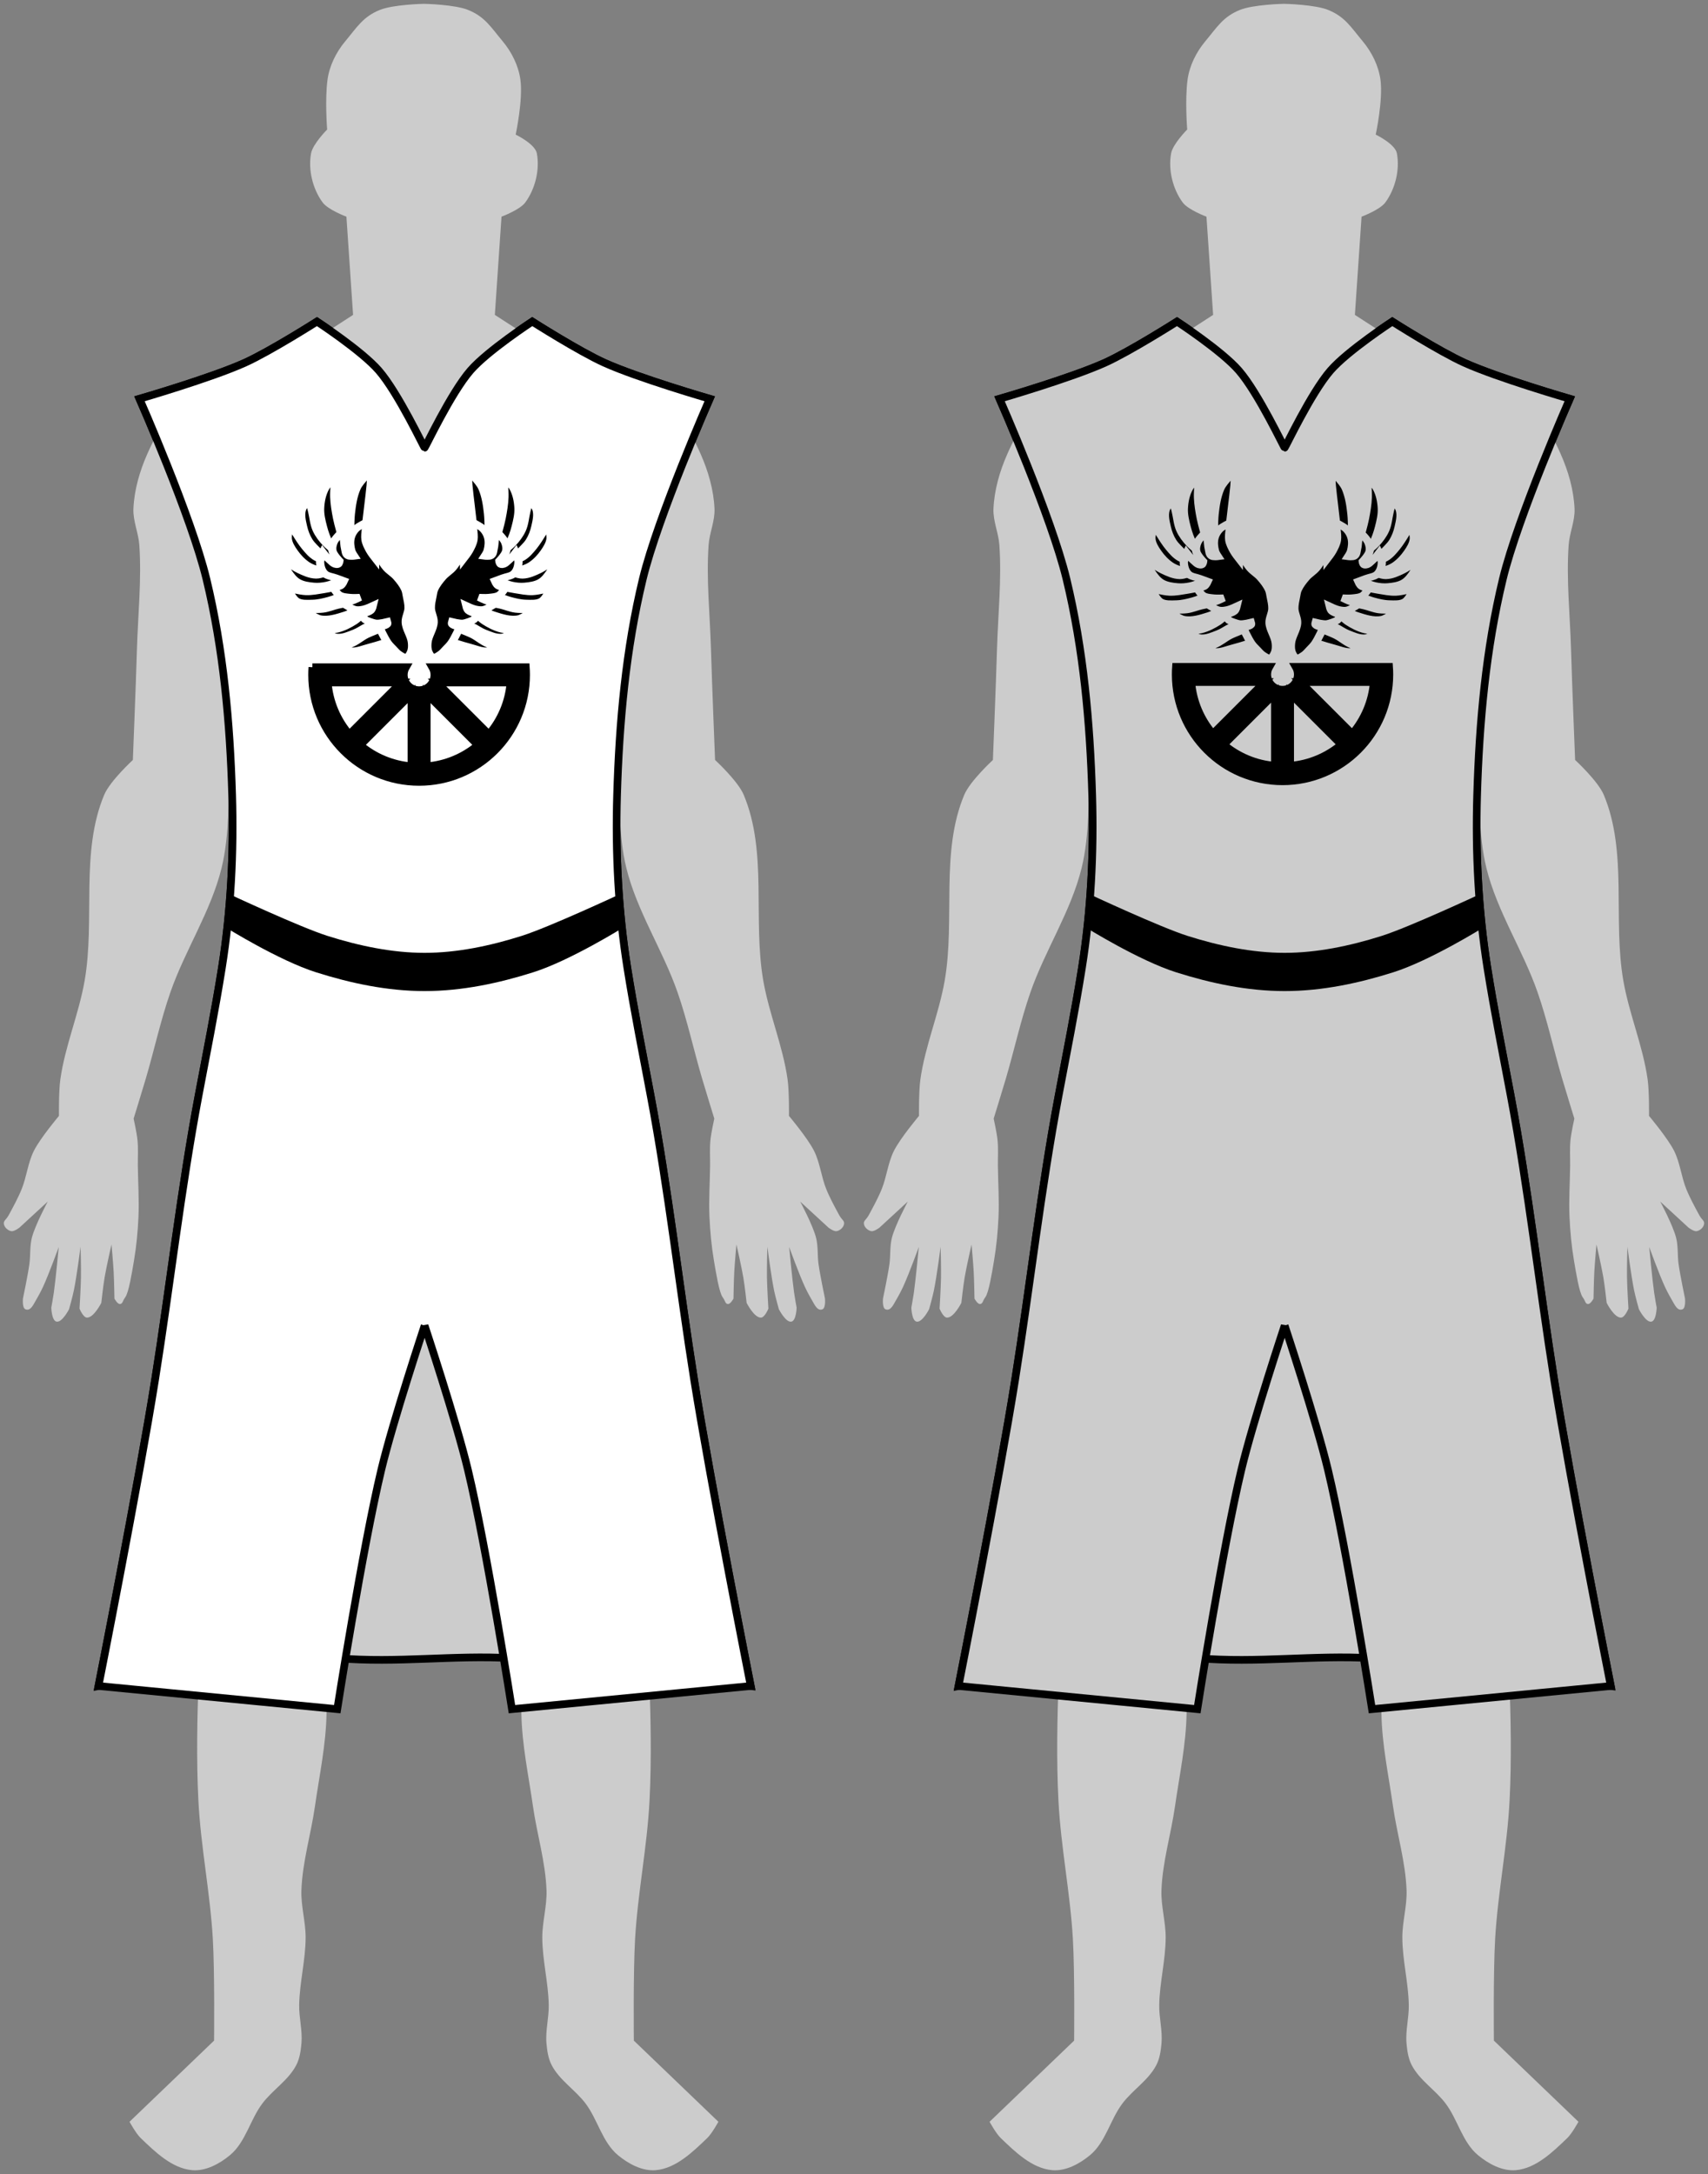 <?xml version="1.0" encoding="UTF-8" standalone="no"?>
<!-- Created with Inkscape (http://www.inkscape.org/) -->

<svg
   xmlns:dc="http://purl.org/dc/elements/1.1/"
   xmlns:cc="http://creativecommons.org/ns#"
   xmlns:rdf="http://www.w3.org/1999/02/22-rdf-syntax-ns#"
   xmlns:svg="http://www.w3.org/2000/svg"
   xmlns="http://www.w3.org/2000/svg"
   xmlns:sodipodi="http://sodipodi.sourceforge.net/DTD/sodipodi-0.dtd"
   xmlns:inkscape="http://www.inkscape.org/namespaces/inkscape"
   width="670.417"
   height="853.08"
   id="svg2"
   version="1.1"
   inkscape:version="0.47 r22583"
   sodipodi:docname="sil.svg">
  <rect width="100%" height="100%" fill="#808080" stroke="none"/>
  <defs
     id="defs4">
    <inkscape:perspective
       sodipodi:type="inkscape:persp3d"
       inkscape:vp_x="0 : 526.18109 : 1"
       inkscape:vp_y="0 : 1000 : 0"
       inkscape:vp_z="744.09448 : 526.18109 : 1"
       inkscape:persp3d-origin="372.04724 : 350.78739 : 1"
       id="perspective10" />
    <inkscape:perspective
       id="perspective2824"
       inkscape:persp3d-origin="0.5 : 0.33333333 : 1"
       inkscape:vp_z="1 : 0.5 : 1"
       inkscape:vp_y="0 : 1000 : 0"
       inkscape:vp_x="0 : 0.5 : 1"
       sodipodi:type="inkscape:persp3d" />
    <inkscape:perspective
       id="perspective3615"
       inkscape:persp3d-origin="0.5 : 0.33333333 : 1"
       inkscape:vp_z="1 : 0.5 : 1"
       inkscape:vp_y="0 : 1000 : 0"
       inkscape:vp_x="0 : 0.5 : 1"
       sodipodi:type="inkscape:persp3d" />
    <inkscape:perspective
       id="perspective3640"
       inkscape:persp3d-origin="0.5 : 0.33333333 : 1"
       inkscape:vp_z="1 : 0.5 : 1"
       inkscape:vp_y="0 : 1000 : 0"
       inkscape:vp_x="0 : 0.5 : 1"
       sodipodi:type="inkscape:persp3d" />
    <inkscape:perspective
       id="perspective3665"
       inkscape:persp3d-origin="0.5 : 0.33333333 : 1"
       inkscape:vp_z="1 : 0.5 : 1"
       inkscape:vp_y="0 : 1000 : 0"
       inkscape:vp_x="0 : 0.5 : 1"
       sodipodi:type="inkscape:persp3d" />
    <inkscape:perspective
       id="perspective3689"
       inkscape:persp3d-origin="0.5 : 0.33333333 : 1"
       inkscape:vp_z="1 : 0.5 : 1"
       inkscape:vp_y="0 : 1000 : 0"
       inkscape:vp_x="0 : 0.5 : 1"
       sodipodi:type="inkscape:persp3d" />
    <inkscape:perspective
       id="perspective3722"
       inkscape:persp3d-origin="0.5 : 0.33333333 : 1"
       inkscape:vp_z="1 : 0.5 : 1"
       inkscape:vp_y="0 : 1000 : 0"
       inkscape:vp_x="0 : 0.5 : 1"
       sodipodi:type="inkscape:persp3d" />
    <inkscape:perspective
       id="perspective2916"
       inkscape:persp3d-origin="0.5 : 0.33333333 : 1"
       inkscape:vp_z="1 : 0.5 : 1"
       inkscape:vp_y="0 : 1000 : 0"
       inkscape:vp_x="0 : 0.5 : 1"
       sodipodi:type="inkscape:persp3d" />
    <inkscape:perspective
       id="perspective3661"
       inkscape:persp3d-origin="0.5 : 0.33333333 : 1"
       inkscape:vp_z="1 : 0.5 : 1"
       inkscape:vp_y="0 : 1000 : 0"
       inkscape:vp_x="0 : 0.5 : 1"
       sodipodi:type="inkscape:persp3d" />
  </defs>
  <sodipodi:namedview
     id="base"
     pagecolor="#ffffff"
     bordercolor="#666666"
     borderopacity="1.0"
     inkscape:pageopacity="0.0"
     inkscape:pageshadow="2"
     inkscape:zoom="1"
     inkscape:cx="425.13077"
     inkscape:cy="490.59202"
     inkscape:document-units="px"
     inkscape:current-layer="layer1"
     showgrid="false"
     inkscape:window-width="1186"
     inkscape:window-height="998"
     inkscape:window-x="-4"
     inkscape:window-y="-4"
     inkscape:window-maximized="1" />
  <g
     inkscape:label="Ebene 1"
     inkscape:groupmode="layer"
     id="layer1"
     transform="translate(-183.718,-110.995)">
    <path
       id="path3630-7-4"
       style="fill:#cccccc;fill-opacity:1;stroke:#000000;stroke-width:3;stroke-linecap:butt;stroke-linejoin:miter;stroke-opacity:1;stroke-miterlimit:4;stroke-dasharray:none"
       d="m 384.674,761.641 c -22.821,-1.324 -44.85,1.997 -68.577,1.2e-4 -31.34,-2.637 -93.721,10.909 -93.721,10.909 0,0 15.804,-79.841 22.223,-120.208 5.865,-36.883 10.108,-74.58 17.03,-111.279 3.215,-17.048 6.467,-33.212 9.193,-50.345 3.552,-22.319 4.689,-45.09 4.02,-67.68 -0.842,-28.472 -3.412,-57.165 -10.102,-84.853 -5.905,-24.44 -26.264,-70.711 -26.264,-70.711 0,0 28.093,-8.142 41.376,-14.142 9.896,-4.47 28.284,-16.162 28.284,-16.162 0,0 17.482,11.414 24.244,19.193 7.681,8.836 17.754,30.305 18.004,30.305 0.25,-6e-5 10.324,-21.469 18.004,-30.305 6.762,-7.779 24.244,-19.193 24.244,-19.193 0,0 18.388,11.693 28.284,16.162 13.283,6 41.376,14.142 41.376,14.142 0,0 -20.359,46.27 -26.264,70.711 -6.689,27.687 -9.259,56.381 -10.102,84.853 -0.668,22.59 0.469,45.361 4.02,67.68 2.726,17.133 5.977,33.297 9.193,50.345 6.922,36.699 11.165,74.396 17.03,111.279 6.42,40.368 22.223,120.208 22.223,120.208 0,0 -62.322,-9.088 -93.721,-10.909 z"
       sodipodi:nodetypes="cacssssscscscscscsssssca" />
    <path
       id="path3604-1"
       style="fill:#cccccc;fill-opacity:1;stroke:none;stroke-width:3;stroke-linecap:butt;stroke-linejoin:miter;stroke-miterlimit:4;stroke-opacity:1;stroke-dasharray:none"
       d="m 350.135,578.53 c 0,0 -7.068,23.905 -10.312,35.834 -2.017,7.416 -5.022,14.619 -6.157,22.22 -0.915,6.127 0.673,12.493 -0.487,18.579 -1.382,7.254 -5.72,13.668 -7.603,20.809 -2.405,9.122 -2.359,18.767 -4.658,27.916 -2.092,8.326 -6.39,16.013 -8.273,24.389 -2.054,9.134 -3.117,18.538 -3.23,27.899 -0.11,9.075 2.625,18.04 2.475,27.115 -0.203,12.255 -2.818,24.354 -4.553,36.487 -1.574,11.005 -4.917,21.815 -5.311,32.925 -0.22,6.205 1.676,12.344 1.656,18.553 -0.028,8.861 -2.375,17.602 -2.533,26.462 -0.089,5.005 1.33,10.003 0.898,14.99 -0.254,2.934 -0.683,5.982 -2.038,8.597 -3.101,5.987 -9.354,9.761 -13.387,15.165 -4.74,6.352 -6.519,15.087 -12.611,20.156 -4.113,3.422 -9.601,6.386 -14.929,5.898 -7.892,-0.724 -14.438,-7.124 -20.156,-12.611 -1.858,-1.783 -4.364,-6.376 -4.364,-6.376 l 33.184,-31.837 c 0,0 0.285,-26.686 -0.49,-39.997 -1.057,-18.141 -4.742,-36.072 -5.665,-54.22 -0.823,-16.171 -0.474,-32.395 0.119,-48.577 0.21,-5.73 0.351,-11.491 1.218,-17.159 1.485,-9.704 5.925,-18.878 6.792,-28.657 0.969,-10.92 -1.1,-21.899 -1.831,-32.837 -0.97,-14.523 -2.736,-28.993 -3.391,-43.533 -0.428,-9.514 3.568,-19.046 3.65,-28.569 0.147,-17.157 3.121,-34.265 3.513,-51.451 0.263,-11.545 -1.388,-23.104 -0.781,-34.636 0.816,-15.512 3.333,-30.523 5.935,-46.221 1.329,-8.017 0.969,-16.231 1.845,-24.31 1.351,-12.454 4.185,-24.73 5.259,-37.21 0.47,-5.461 1.454,-11.036 0.513,-16.436 -0.918,-5.271 -5.898,-14.929 -5.898,-14.929 0,0 -2.178,4.196 -2.778,6.463 -0.983,3.711 -0.896,7.626 -1.288,11.445 -1.394,13.575 -0.52,27.514 -3.787,40.764 -4.214,17.09 -14.347,32.193 -20.118,48.822 -3.828,11.031 -6.288,22.491 -9.588,33.691 -1.554,5.273 -4.807,15.774 -4.807,15.774 0,0 1.259,5.67 1.533,8.553 0.316,3.318 0.082,6.666 0.122,9.999 0.082,6.666 0.544,13.339 0.245,19.998 -0.258,5.746 -0.795,11.495 -1.754,17.166 -0.821,4.852 -2.07,12.547 -3.413,14.364 -1.137,1.539 -0.965,2.594 -2.093,2.669 -1.008,0.067 -2.169,-2.116 -2.169,-2.116 0,0 -0.118,-7.025 -0.308,-10.533 -0.193,-3.574 -0.845,-10.705 -0.845,-10.705 0,0 -1.965,8.563 -2.699,12.891 -0.563,3.32 -1.306,10.017 -1.306,10.017 0,0 -2.953,5.9 -5.644,5.784 -1.523,-0.066 -2.901,-3.536 -2.901,-3.536 0,0 0.496,-8.097 0.565,-12.151 0.069,-4.047 -0.149,-12.142 -0.149,-12.142 0,0 -1.488,11.501 -2.647,17.177 -0.505,2.476 -1.874,7.345 -1.874,7.345 0,0 -2.718,5.356 -4.941,4.882 -1.915,-0.408 -2.032,-5.511 -2.032,-5.511 0,0 0.726,-3.928 0.999,-5.906 0.821,-5.939 1.924,-17.882 1.924,-17.882 0,0 -3.848,10.661 -6.236,15.792 -1.056,2.269 -2.341,4.474 -3.566,6.607 -1.122,1.954 -2.101,2.551 -3.293,2.049 -1.345,-0.566 -0.945,-4.274 -0.945,-4.274 0,0 1.88,-8.916 2.514,-13.425 0.485,-3.452 0.108,-7.038 0.984,-10.413 1.295,-4.984 6.215,-14.141 6.215,-14.141 l -11.094,10.213 c 0,0 -2.077,1.606 -3.229,1.392 -1.324,-0.245 -2.694,-1.49 -2.892,-2.822 -0.2,-1.344 0.838,-1.489 1.963,-3.572 1.63,-3.02 3.602,-6.607 5.013,-10.086 1.981,-4.884 2.447,-10.352 4.816,-15.06 2.526,-5.02 9.833,-13.693 9.833,-13.693 0,0 -0.124,-9.572 0.539,-14.293 1.848,-13.153 7.239,-25.607 9.527,-38.691 4.213,-24.088 -1.76,-50.398 7.678,-72.957 2.283,-5.456 11.261,-13.71 11.261,-13.71 0,0 1.175,-29.06 1.609,-43.594 0.405,-13.574 1.868,-27.181 0.93,-40.729 -0.333,-4.804 -2.528,-9.448 -2.318,-14.258 0.322,-7.385 2.45,-14.741 5.451,-21.497 2.225,-5.009 4.752,-10.371 9.119,-13.684 3.18,-2.412 7.716,-2.139 11.384,-3.711 5.188,-2.224 10.036,-5.181 14.903,-8.04 7.007,-4.117 13.716,-8.721 20.555,-13.11 8.284,-5.316 24.806,-16.019 24.806,-16.019 l -2.615,-38.542 c 0,0 -7.21,-2.666 -9.355,-5.6 -3.886,-5.317 -5.708,-12.754 -4.522,-19.232 0.678,-3.703 6.314,-9.364 6.314,-9.364 0,0 -0.928,-11.651 0.14,-19.526 0.744,-5.488 3.405,-10.839 6.959,-15.086 4.619,-5.52 7.01,-9.721 13.707,-12.361 5.151,-2.031 16.445,-2.344 17.195,-2.344 0.75,-1.6e-4 12.044,0.313 17.195,2.344 6.697,2.64 9.088,6.84 13.707,12.361 3.554,4.247 6.214,9.599 6.959,15.086 1.068,7.875 -1.86,21.526 -1.86,21.526 0,0 7.636,3.661 8.314,7.364 1.187,6.478 -0.636,13.915 -4.522,19.232 -2.145,2.934 -9.355,5.6 -9.355,5.6 l -2.615,38.542 c 0,0 16.522,10.703 24.806,16.019 6.839,4.389 13.549,8.993 20.555,13.11 4.866,2.86 9.715,5.817 14.903,8.04 3.668,1.572 8.204,1.299 11.384,3.711 4.367,3.313 6.893,8.675 9.119,13.684 3.001,6.756 5.129,14.112 5.451,21.497 0.21,4.811 -1.985,9.455 -2.318,14.258 -0.938,13.547 0.524,27.155 0.93,40.729 0.434,14.535 1.609,43.594 1.609,43.594 0,0 8.979,8.255 11.261,13.71 9.438,22.558 3.466,48.869 7.678,72.957 2.288,13.084 7.679,25.538 9.527,38.691 0.663,4.721 0.539,14.293 0.539,14.293 0,0 7.307,8.673 9.833,13.693 2.369,4.708 2.835,10.176 4.816,15.06 1.411,3.479 3.384,7.066 5.013,10.086 1.125,2.084 2.163,2.228 1.963,3.572 -0.198,1.332 -1.568,2.577 -2.892,2.822 -1.153,0.213 -3.229,-1.392 -3.229,-1.392 l -11.094,-10.213 c 0,0 4.921,9.158 6.215,14.141 0.877,3.374 0.499,6.96 0.984,10.413 0.634,4.508 2.514,13.425 2.514,13.425 0,0 0.4,3.709 -0.945,4.274 -1.192,0.501 -2.171,-0.095 -3.293,-2.049 -1.225,-2.132 -2.51,-4.338 -3.566,-6.607 -2.388,-5.131 -6.236,-15.792 -6.236,-15.792 0,0 1.103,11.943 1.924,17.882 0.273,1.978 0.999,5.906 0.999,5.906 0,0 -0.117,5.103 -2.032,5.511 -2.223,0.474 -4.941,-4.882 -4.941,-4.882 0,0 -1.369,-4.869 -1.874,-7.345 -1.159,-5.676 -2.647,-17.177 -2.647,-17.177 0,0 -0.218,8.095 -0.149,12.142 0.069,4.054 0.565,12.151 0.565,12.151 0,0 -1.378,3.47 -2.901,3.536 -2.691,0.116 -5.644,-5.784 -5.644,-5.784 0,0 -0.743,-6.697 -1.306,-10.017 -0.734,-4.328 -2.699,-12.891 -2.699,-12.891 0,0 -0.652,7.131 -0.845,10.705 -0.19,3.507 -0.308,10.533 -0.308,10.533 0,0 -1.161,2.183 -2.169,2.116 -1.128,-0.075 -0.955,-1.13 -2.093,-2.669 -1.343,-1.817 -2.593,-9.512 -3.413,-14.364 -0.959,-5.671 -1.497,-11.42 -1.754,-17.166 -0.299,-6.66 0.163,-13.332 0.245,-19.998 0.041,-3.333 -0.193,-6.681 0.122,-9.999 0.274,-2.884 1.533,-8.553 1.533,-8.553 0,0 -3.254,-10.502 -4.807,-15.774 -3.3,-11.2 -5.76,-22.661 -9.588,-33.691 -5.771,-16.628 -15.904,-31.732 -20.118,-48.822 -3.267,-13.25 -2.392,-27.189 -3.787,-40.764 -0.392,-3.819 -0.305,-7.734 -1.288,-11.445 -0.601,-2.267 -2.778,-6.463 -2.778,-6.463 0,0 -4.979,9.658 -5.898,14.929 -0.941,5.4 0.043,10.975 0.513,16.436 1.073,12.481 3.908,24.757 5.259,37.21 0.877,8.079 0.517,16.293 1.845,24.31 2.601,15.698 5.118,30.709 5.935,46.221 0.607,11.532 -1.045,23.091 -0.781,34.636 0.392,17.186 1.837,34.343 3.513,51.451 0.936,9.555 4.078,19.055 3.65,28.569 -0.655,14.54 -2.42,29.011 -3.391,43.533 -0.731,10.938 -2.8,21.917 -1.831,32.837 0.868,9.778 5.308,18.953 6.792,28.657 0.867,5.668 1.008,11.429 1.218,17.159 0.594,16.181 0.942,32.405 0.119,48.577 -0.923,18.148 -4.608,36.079 -5.665,54.22 -0.775,13.311 -0.49,39.997 -0.49,39.997 l 33.184,31.837 c 0,0 -2.506,4.592 -4.364,6.376 -5.718,5.488 -12.264,11.888 -20.156,12.611 -5.328,0.489 -10.816,-2.475 -14.929,-5.898 -6.092,-5.069 -7.871,-13.804 -12.611,-20.156 -4.033,-5.404 -10.285,-9.178 -13.387,-15.165 -1.355,-2.615 -1.783,-5.663 -2.038,-8.597 -0.432,-4.987 0.987,-9.985 0.898,-14.99 -0.158,-8.859 -2.505,-17.601 -2.533,-26.462 -0.02,-6.209 1.876,-12.348 1.656,-18.553 -0.394,-11.11 -3.738,-21.92 -5.311,-32.925 -1.735,-12.133 -4.35,-24.232 -4.553,-36.487 -0.15,-9.075 2.585,-18.039 2.475,-27.115 -0.113,-9.361 -1.176,-18.765 -3.23,-27.899 -1.883,-8.376 -6.181,-16.063 -8.273,-24.389 -2.299,-9.15 -2.253,-18.794 -4.658,-27.916 -1.883,-7.141 -6.221,-13.555 -7.603,-20.809 -1.159,-6.086 0.428,-12.452 -0.487,-18.579 -1.135,-7.601 -4.14,-14.804 -6.157,-22.22 C 357.203,602.435 350.135,578.53 350.135,578.53 z"
       sodipodi:nodetypes="cssssssssssssssssssccssssssssaasssscssssscsssssscscscscscscscscssscssccssssscssscssssssssccsscssscssscssccsssssssscssscsssssccsscssscscscscscscscscsssssscssssscssssaaasssssssccssssssssssssssssssc" />
    <path
       id="path3630-7"
       style="fill:#ffffff;fill-opacity:1;stroke:#000000;stroke-width:3;stroke-linecap:butt;stroke-linejoin:miter;stroke-opacity:1;stroke-miterlimit:4;stroke-dasharray:none"
       d="m 350.385,631.129 c 0,0 -12.417,37.444 -16.994,56.569 -7.411,30.966 -17.294,93.944 -17.294,93.944 l -93.721,-9.091 c 0,0 15.804,-79.841 22.223,-120.208 5.865,-36.883 10.108,-74.58 17.03,-111.279 3.215,-17.048 6.467,-33.212 9.193,-50.345 3.552,-22.319 4.689,-45.09 4.02,-67.68 -0.842,-28.472 -3.412,-57.165 -10.102,-84.853 -5.905,-24.44 -26.264,-70.711 -26.264,-70.711 0,0 28.093,-8.142 41.376,-14.142 9.896,-4.47 28.284,-16.162 28.284,-16.162 0,0 17.482,11.414 24.244,19.193 7.681,8.836 17.754,30.305 18.004,30.305 0.25,-6e-5 10.324,-21.469 18.004,-30.305 6.762,-7.779 24.244,-19.193 24.244,-19.193 0,0 18.388,11.693 28.284,16.162 13.283,6 41.376,14.142 41.376,14.142 0,0 -20.359,46.27 -26.264,70.711 -6.689,27.687 -9.259,56.381 -10.102,84.853 -0.668,22.59 0.469,45.361 4.02,67.68 2.726,17.133 5.977,33.297 9.193,50.345 6.922,36.699 11.165,74.396 17.03,111.279 6.42,40.368 22.223,120.208 22.223,120.208 l -93.721,9.091 c 0,0 -9.883,-62.978 -17.294,-93.944 C 362.802,668.572 350.385,631.129 350.385,631.129 z"
       sodipodi:nodetypes="csccssssscscscscscsssssccsc" />
    <path
       style="font-size:medium;font-style:normal;font-variant:normal;font-weight:normal;font-stretch:normal;text-indent:0;text-align:start;text-decoration:none;line-height:normal;letter-spacing:normal;word-spacing:normal;text-transform:none;direction:ltr;block-progression:tb;writing-mode:lr-tb;text-anchor:start;color:#000000;fill:#000000;fill-opacity:1;stroke:none;stroke-width:15;marker:none;visibility:visible;display:inline;overflow:visible;enable-background:accumulate;font-family:Bitstream Vera Sans;-inkscape-font-specification:Bitstream Vera Sans"
       d="m 273.656,461.812 -1.312,13.094 c 0,0 20.832,12.983 35.406,17.594 13.51,4.274 27.909,7.375 42.625,7.375 14.716,0 29.146,-3.101 42.656,-7.375 14.574,-4.611 35.375,-17.594 35.375,-17.594 L 427.125,461.812 c 0,0 -27.894,13.011 -38.625,16.406 -12.542,3.968 -25.516,6.656 -38.125,6.656 -12.609,0 -25.583,-2.688 -38.125,-6.656 -10.731,-3.395 -38.594,-16.406 -38.594,-16.406 z"
       id="path3679-0"
       sodipodi:nodetypes="ccsssccsssc" />
    <path
       id="path3630-7-4-4"
       style="fill:#cccccc;fill-opacity:1;stroke:#000000;stroke-width:3;stroke-linecap:butt;stroke-linejoin:miter;stroke-opacity:1;stroke-miterlimit:4;stroke-dasharray:none"
       d="m 722.256,761.641 c -22.821,-1.324 -44.85,1.997 -68.577,1.2e-4 -31.34,-2.637 -93.721,10.909 -93.721,10.909 0,0 15.804,-79.841 22.223,-120.208 5.865,-36.883 10.108,-74.58 17.03,-111.279 3.215,-17.048 6.467,-33.212 9.193,-50.345 3.552,-22.319 4.689,-45.09 4.02,-67.68 -0.842,-28.472 -3.412,-57.165 -10.102,-84.853 -5.905,-24.44 -26.264,-70.711 -26.264,-70.711 0,0 28.093,-8.142 41.376,-14.142 9.896,-4.47 28.284,-16.162 28.284,-16.162 0,0 17.482,11.414 24.244,19.193 7.681,8.836 17.754,30.305 18.004,30.305 0.25,-6e-5 10.324,-21.469 18.004,-30.305 6.762,-7.779 24.244,-19.193 24.244,-19.193 0,0 18.388,11.693 28.284,16.162 13.283,6 41.376,14.142 41.376,14.142 0,0 -20.359,46.27 -26.264,70.711 -6.689,27.687 -9.259,56.381 -10.102,84.853 -0.668,22.59 0.469,45.361 4.02,67.68 2.726,17.133 5.977,33.297 9.193,50.345 6.922,36.699 11.165,74.396 17.03,111.279 6.42,40.368 22.223,120.208 22.223,120.208 0,0 -62.322,-9.088 -93.721,-10.909 z"
       sodipodi:nodetypes="cacssssscscscscscsssssca" />
    <path
       id="path3604-1-8"
       style="fill:#cccccc;fill-opacity:1;stroke:none;stroke-width:3;stroke-linecap:butt;stroke-linejoin:miter;stroke-miterlimit:4;stroke-opacity:1;stroke-dasharray:none"
       d="m 687.718,578.53 c 0,0 -7.068,23.905 -10.312,35.834 -2.017,7.416 -5.022,14.619 -6.157,22.22 -0.915,6.127 0.673,12.493 -0.487,18.579 -1.382,7.254 -5.72,13.668 -7.603,20.809 -2.405,9.122 -2.359,18.767 -4.658,27.916 -2.092,8.326 -6.39,16.013 -8.273,24.389 -2.054,9.134 -3.117,18.538 -3.23,27.899 -0.11,9.075 2.625,18.04 2.475,27.115 -0.203,12.255 -2.818,24.354 -4.553,36.487 -1.574,11.005 -4.917,21.815 -5.311,32.925 -0.22,6.205 1.676,12.344 1.656,18.553 -0.028,8.861 -2.375,17.602 -2.533,26.462 -0.089,5.005 1.33,10.003 0.898,14.99 -0.254,2.934 -0.683,5.982 -2.038,8.597 -3.101,5.987 -9.354,9.761 -13.387,15.165 -4.74,6.352 -6.519,15.087 -12.611,20.156 -4.113,3.422 -9.601,6.386 -14.929,5.898 -7.892,-0.724 -14.438,-7.124 -20.156,-12.611 -1.858,-1.783 -4.364,-6.376 -4.364,-6.376 l 33.184,-31.837 c 0,0 0.285,-26.686 -0.49,-39.997 -1.057,-18.141 -4.742,-36.072 -5.665,-54.22 -0.823,-16.171 -0.474,-32.395 0.119,-48.577 0.21,-5.73 0.351,-11.491 1.218,-17.159 1.485,-9.704 5.925,-18.878 6.792,-28.657 0.969,-10.92 -1.1,-21.899 -1.831,-32.837 -0.97,-14.523 -2.736,-28.993 -3.391,-43.533 -0.428,-9.514 3.568,-19.046 3.65,-28.569 0.147,-17.157 3.121,-34.265 3.513,-51.451 0.263,-11.545 -1.388,-23.104 -0.781,-34.636 0.816,-15.512 3.333,-30.523 5.935,-46.221 1.329,-8.017 0.969,-16.231 1.845,-24.31 1.351,-12.454 4.185,-24.73 5.259,-37.21 0.47,-5.461 1.454,-11.036 0.513,-16.436 -0.918,-5.271 -5.898,-14.929 -5.898,-14.929 0,0 -2.178,4.196 -2.778,6.463 -0.983,3.711 -0.896,7.626 -1.288,11.445 -1.394,13.575 -0.52,27.514 -3.787,40.764 -4.214,17.09 -14.347,32.193 -20.118,48.822 -3.828,11.031 -6.288,22.491 -9.588,33.691 -1.554,5.273 -4.807,15.774 -4.807,15.774 0,0 1.259,5.67 1.533,8.553 0.316,3.318 0.082,6.666 0.122,9.999 0.082,6.666 0.544,13.339 0.245,19.998 -0.258,5.746 -0.795,11.495 -1.754,17.166 -0.821,4.852 -2.07,12.547 -3.413,14.364 -1.137,1.539 -0.965,2.594 -2.093,2.669 -1.008,0.067 -2.169,-2.116 -2.169,-2.116 0,0 -0.118,-7.025 -0.308,-10.533 -0.193,-3.574 -0.845,-10.705 -0.845,-10.705 0,0 -1.965,8.563 -2.699,12.891 -0.563,3.32 -1.306,10.017 -1.306,10.017 0,0 -2.953,5.9 -5.644,5.784 -1.523,-0.066 -2.901,-3.536 -2.901,-3.536 0,0 0.496,-8.097 0.565,-12.151 0.069,-4.047 -0.149,-12.142 -0.149,-12.142 0,0 -1.488,11.501 -2.647,17.177 -0.505,2.476 -1.874,7.345 -1.874,7.345 0,0 -2.718,5.356 -4.941,4.882 -1.915,-0.408 -2.032,-5.511 -2.032,-5.511 0,0 0.726,-3.928 0.999,-5.906 0.821,-5.939 1.924,-17.882 1.924,-17.882 0,0 -3.848,10.661 -6.236,15.792 -1.056,2.269 -2.341,4.474 -3.566,6.607 -1.122,1.954 -2.101,2.551 -3.293,2.049 -1.345,-0.566 -0.945,-4.274 -0.945,-4.274 0,0 1.88,-8.916 2.514,-13.425 0.485,-3.452 0.108,-7.038 0.984,-10.413 1.295,-4.984 6.215,-14.141 6.215,-14.141 l -11.094,10.213 c 0,0 -2.077,1.606 -3.229,1.392 -1.324,-0.245 -2.694,-1.49 -2.892,-2.822 -0.2,-1.344 0.838,-1.489 1.963,-3.572 1.63,-3.02 3.602,-6.607 5.013,-10.086 1.981,-4.884 2.447,-10.352 4.816,-15.06 2.526,-5.02 9.833,-13.693 9.833,-13.693 0,0 -0.124,-9.572 0.539,-14.293 1.848,-13.153 7.239,-25.607 9.527,-38.691 4.213,-24.088 -1.76,-50.398 7.678,-72.957 2.283,-5.456 11.261,-13.71 11.261,-13.71 0,0 1.175,-29.06 1.609,-43.594 0.405,-13.574 1.868,-27.181 0.93,-40.729 -0.333,-4.804 -2.528,-9.448 -2.318,-14.258 0.322,-7.385 2.45,-14.741 5.451,-21.497 2.225,-5.009 4.752,-10.371 9.119,-13.684 3.18,-2.412 7.716,-2.139 11.384,-3.711 5.188,-2.224 10.036,-5.181 14.903,-8.04 7.007,-4.117 13.716,-8.721 20.555,-13.11 8.284,-5.316 24.806,-16.019 24.806,-16.019 l -2.615,-38.542 c 0,0 -7.21,-2.666 -9.355,-5.6 -3.886,-5.317 -5.708,-12.754 -4.522,-19.232 0.678,-3.703 6.314,-9.364 6.314,-9.364 0,0 -0.928,-11.651 0.14,-19.526 0.744,-5.488 3.405,-10.839 6.959,-15.086 4.619,-5.52 7.01,-9.721 13.707,-12.361 5.151,-2.031 16.445,-2.344 17.195,-2.344 0.75,-1.6e-4 12.044,0.313 17.195,2.344 6.697,2.64 9.088,6.84 13.707,12.361 3.554,4.247 6.214,9.599 6.959,15.086 1.068,7.875 -1.86,21.526 -1.86,21.526 0,0 7.636,3.661 8.314,7.364 1.187,6.478 -0.636,13.915 -4.522,19.232 -2.145,2.934 -9.355,5.6 -9.355,5.6 l -2.615,38.542 c 0,0 16.522,10.703 24.806,16.019 6.839,4.389 13.549,8.993 20.555,13.11 4.866,2.86 9.715,5.817 14.903,8.04 3.668,1.572 8.204,1.299 11.384,3.711 4.367,3.313 6.893,8.675 9.119,13.684 3.001,6.756 5.129,14.112 5.451,21.497 0.21,4.811 -1.985,9.455 -2.318,14.258 -0.938,13.547 0.524,27.155 0.93,40.729 0.434,14.535 1.609,43.594 1.609,43.594 0,0 8.979,8.255 11.261,13.71 9.438,22.558 3.466,48.869 7.678,72.957 2.288,13.084 7.679,25.538 9.527,38.691 0.663,4.721 0.539,14.293 0.539,14.293 0,0 7.307,8.673 9.833,13.693 2.369,4.708 2.835,10.176 4.816,15.06 1.411,3.479 3.384,7.066 5.013,10.086 1.125,2.084 2.163,2.228 1.963,3.572 -0.198,1.332 -1.568,2.577 -2.892,2.822 -1.153,0.213 -3.229,-1.392 -3.229,-1.392 l -11.094,-10.213 c 0,0 4.921,9.158 6.215,14.141 0.877,3.374 0.499,6.96 0.984,10.413 0.634,4.508 2.514,13.425 2.514,13.425 0,0 0.4,3.709 -0.945,4.274 -1.192,0.501 -2.171,-0.095 -3.293,-2.049 -1.225,-2.132 -2.51,-4.338 -3.566,-6.607 -2.388,-5.131 -6.236,-15.792 -6.236,-15.792 0,0 1.103,11.943 1.924,17.882 0.273,1.978 0.999,5.906 0.999,5.906 0,0 -0.117,5.103 -2.032,5.511 -2.223,0.474 -4.941,-4.882 -4.941,-4.882 0,0 -1.369,-4.869 -1.874,-7.345 -1.159,-5.676 -2.647,-17.177 -2.647,-17.177 0,0 -0.218,8.095 -0.149,12.142 0.069,4.054 0.565,12.151 0.565,12.151 0,0 -1.378,3.47 -2.901,3.536 -2.691,0.116 -5.644,-5.784 -5.644,-5.784 0,0 -0.743,-6.697 -1.306,-10.017 -0.734,-4.328 -2.699,-12.891 -2.699,-12.891 0,0 -0.652,7.131 -0.845,10.705 -0.19,3.507 -0.308,10.533 -0.308,10.533 0,0 -1.161,2.183 -2.169,2.116 -1.128,-0.075 -0.955,-1.13 -2.093,-2.669 -1.343,-1.817 -2.593,-9.512 -3.413,-14.364 -0.959,-5.671 -1.497,-11.42 -1.754,-17.166 -0.299,-6.66 0.163,-13.332 0.245,-19.998 0.041,-3.333 -0.193,-6.681 0.122,-9.999 0.274,-2.884 1.533,-8.553 1.533,-8.553 0,0 -3.254,-10.502 -4.807,-15.774 -3.3,-11.2 -5.76,-22.661 -9.588,-33.691 -5.771,-16.628 -15.904,-31.732 -20.118,-48.822 -3.267,-13.25 -2.392,-27.189 -3.787,-40.764 -0.392,-3.819 -0.305,-7.734 -1.288,-11.445 -0.601,-2.267 -2.778,-6.463 -2.778,-6.463 0,0 -4.979,9.658 -5.898,14.929 -0.941,5.4 0.043,10.975 0.513,16.436 1.073,12.481 3.908,24.757 5.259,37.21 0.877,8.079 0.517,16.293 1.845,24.31 2.601,15.698 5.118,30.709 5.935,46.221 0.607,11.532 -1.045,23.091 -0.781,34.636 0.392,17.186 1.837,34.343 3.513,51.451 0.936,9.555 4.078,19.055 3.65,28.569 -0.655,14.54 -2.42,29.011 -3.391,43.533 -0.731,10.938 -2.8,21.917 -1.831,32.837 0.868,9.778 5.308,18.953 6.792,28.657 0.867,5.668 1.008,11.429 1.218,17.159 0.594,16.181 0.942,32.405 0.119,48.577 -0.923,18.148 -4.608,36.079 -5.665,54.22 -0.775,13.311 -0.49,39.997 -0.49,39.997 l 33.184,31.837 c 0,0 -2.506,4.592 -4.364,6.376 -5.718,5.488 -12.264,11.888 -20.156,12.611 -5.328,0.489 -10.816,-2.475 -14.929,-5.898 -6.092,-5.069 -7.871,-13.804 -12.611,-20.156 -4.033,-5.404 -10.285,-9.178 -13.387,-15.165 -1.355,-2.615 -1.783,-5.663 -2.038,-8.597 -0.432,-4.987 0.987,-9.985 0.898,-14.99 -0.158,-8.859 -2.505,-17.601 -2.533,-26.462 -0.02,-6.209 1.876,-12.348 1.656,-18.553 -0.394,-11.11 -3.738,-21.92 -5.311,-32.925 -1.735,-12.133 -4.35,-24.232 -4.553,-36.487 -0.15,-9.075 2.585,-18.039 2.475,-27.115 -0.113,-9.361 -1.176,-18.765 -3.23,-27.899 -1.883,-8.376 -6.181,-16.063 -8.273,-24.389 -2.299,-9.15 -2.253,-18.794 -4.658,-27.916 -1.883,-7.141 -6.221,-13.555 -7.603,-20.809 -1.159,-6.086 0.428,-12.452 -0.487,-18.579 -1.135,-7.601 -4.14,-14.804 -6.157,-22.22 -3.244,-11.929 -10.312,-35.834 -10.312,-35.834 z"
       sodipodi:nodetypes="cssssssssssssssssssccssssssssaasssscssssscsssssscscscscscscscscssscssccssssscssscssssssssccsscssscssscssccsssssssscssscsssssccsscssscscscscscscscscsssssscssssscssssaaasssssssccssssssssssssssssssc" />
    <path
       id="path3630-7-8"
       style="fill:#cccccc;fill-opacity:1;stroke:#000000;stroke-width:3;stroke-linecap:butt;stroke-linejoin:miter;stroke-opacity:1;stroke-miterlimit:4;stroke-dasharray:none"
       d="m 687.968,631.129 c 0,0 -12.417,37.444 -16.994,56.569 -7.411,30.966 -17.294,93.944 -17.294,93.944 l -93.721,-9.091 c 0,0 15.804,-79.841 22.223,-120.208 5.865,-36.883 10.108,-74.58 17.03,-111.279 3.215,-17.048 6.467,-33.212 9.193,-50.345 3.552,-22.319 4.689,-45.09 4.02,-67.68 -0.842,-28.472 -3.412,-57.165 -10.102,-84.853 -5.905,-24.44 -26.264,-70.711 -26.264,-70.711 0,0 28.093,-8.142 41.376,-14.142 9.896,-4.47 28.284,-16.162 28.284,-16.162 0,0 17.482,11.414 24.244,19.193 7.681,8.836 17.754,30.305 18.004,30.305 0.25,-6e-5 10.324,-21.469 18.004,-30.305 6.762,-7.779 24.244,-19.193 24.244,-19.193 0,0 18.388,11.693 28.284,16.162 13.283,6 41.376,14.142 41.376,14.142 0,0 -20.359,46.27 -26.264,70.711 -6.689,27.687 -9.259,56.381 -10.102,84.853 -0.668,22.59 0.469,45.361 4.02,67.68 2.726,17.133 5.977,33.297 9.193,50.345 6.922,36.699 11.165,74.396 17.03,111.279 6.42,40.368 22.223,120.208 22.223,120.208 l -93.721,9.091 c 0,0 -9.883,-62.978 -17.294,-93.944 -4.577,-19.125 -16.994,-56.568 -16.994,-56.568 z"
       sodipodi:nodetypes="csccssssscscscscscsssssccsc" />
    <path
       style="font-size:medium;font-style:normal;font-variant:normal;font-weight:normal;font-stretch:normal;text-indent:0;text-align:start;text-decoration:none;line-height:normal;letter-spacing:normal;word-spacing:normal;text-transform:none;direction:ltr;block-progression:tb;writing-mode:lr-tb;text-anchor:start;color:#000000;fill:#000000;fill-opacity:1;stroke:none;stroke-width:15;marker:none;visibility:visible;display:inline;overflow:visible;enable-background:accumulate;font-family:Bitstream Vera Sans;-inkscape-font-specification:Bitstream Vera Sans"
       d="m 611.239,461.812 -1.312,13.094 c 0,0 20.832,12.983 35.406,17.594 13.51,4.274 27.909,7.375 42.625,7.375 14.716,0 29.146,-3.101 42.656,-7.375 14.574,-4.611 35.375,-17.594 35.375,-17.594 l -1.281,-13.094 c 0,0 -27.894,13.011 -38.625,16.406 -12.542,3.968 -25.516,6.656 -38.125,6.656 -12.609,0 -25.583,-2.688 -38.125,-6.656 -10.731,-3.395 -38.594,-16.406 -38.594,-16.406 z"
       id="path3679-0-2"
       sodipodi:nodetypes="ccsssccsssc" />
    <g
       transform="matrix(0.15,0,0,0.15,290.976,265.551)"
       id="g2883">
      <g
         transform="matrix(1.039,0,0,0.891,-26.094,-25.733)"
         style="fill:#000000;stroke:#ffffff;stroke-width:20.81;stroke-miterlimit:4;stroke-opacity:1;stroke-dasharray:none"
         id="g3040">
        <path
           style="fill:#000000;stroke:#ffffff;stroke-width:20.81;stroke-linecap:butt;stroke-linejoin:miter;stroke-miterlimit:4;stroke-opacity:1;stroke-dasharray:none"
           d="m 217.143,264.429 c 0,0 -0.652,-50.961 1.714,-76.286 2.335,-24.989 5.574,-50.623 14.286,-74.286 C 237.681,101.53 246.797,90.58 254.571,79.571 259.342,72.816 270,60.143 270,60.143 c 0,0 0.032,30.136 -1.143,45.143 -1.537,19.632 -3.775,39.051 -5.714,58.571 -2.432,24.481 -7.429,73.429 -7.429,73.429 l -38.571,27.143 z"
           id="path3022"
           transform="translate(1.644,192.036)"
           sodipodi:nodetypes="caaacaacc" />
        <path
           style="fill:#000000;stroke:#ffffff;stroke-width:20.81;stroke-linecap:butt;stroke-linejoin:miter;stroke-miterlimit:4;stroke-opacity:1;stroke-dasharray:none"
           d="m 197.143,258.714 c 0,0 -9.582,-37.896 -12.857,-57.143 -3.458,-20.322 -6.44,-40.826 -7.143,-61.429 C 176.46,120.132 180,80.143 180,80.143 c 0,0 -19.79,20.275 -25.714,32.857 -8.515,18.084 -11.972,38.602 -12.857,58.571 -0.829,18.705 3.053,37.443 7.143,55.714 3.717,16.606 8.609,33.109 15.714,48.571 C 168.48,284.985 180,301.571 180,301.571 l 17.143,-42.857 z"
           id="path3024"
           transform="translate(1.644,192.036)"
           sodipodi:nodetypes="caacaaaacc" />
        <path
           style="fill:#000000;stroke:#ffffff;stroke-width:20.81;stroke-linecap:butt;stroke-linejoin:miter;stroke-miterlimit:4;stroke-opacity:1;stroke-dasharray:none"
           d="m 198.571,314.429 c 0,0 -29.515,-23.94 -41.429,-38.571 -9.849,-12.096 -18.55,-25.495 -24.286,-40 -6.8,-17.196 -7.638,-36.186 -11.429,-54.286 -2.393,-11.426 -7.143,-34.286 -7.143,-34.286 0,0 -15.646,17.596 -18.571,28.571 -4.421,16.59 -0.449,34.581 2.857,51.429 2.813,14.334 7.399,28.547 14.286,41.429 7.05,13.186 18.418,23.571 27.143,35.714 9.402,13.086 14.43,30.099 27.143,40 8.795,6.849 31.429,11.429 31.429,11.429 l 0,-41.429 z"
           id="path3026"
           transform="translate(1.644,192.036)"
           sodipodi:nodetypes="caaacaaaaacc" />
        <path
           style="fill:#000000;stroke:#ffffff;stroke-width:20.81;stroke-linecap:butt;stroke-linejoin:miter;stroke-miterlimit:4;stroke-opacity:1;stroke-dasharray:none"
           d="m 154.286,324.429 c 0,0 -15.12,-3.033 -21.429,-7.143 -11.863,-7.728 -20.327,-19.918 -28.571,-31.429 -14.894,-20.794 -37.143,-67.143 -37.143,-67.143 0,0 -8.836,29.429 -7.143,44.286 1.572,13.794 8.522,26.696 15.714,38.571 8.402,13.873 18.794,26.974 31.429,37.143 7.135,5.743 15.639,9.836 24.286,12.857 7.318,2.557 22.857,4.286 22.857,4.286 l 0,-31.429 z"
           id="path3028"
           transform="translate(1.644,192.036)"
           sodipodi:nodetypes="caacaaaacc" />
        <path
           style="fill:#000000;stroke:#ffffff;stroke-width:20.81;stroke-linecap:butt;stroke-linejoin:miter;stroke-miterlimit:4;stroke-opacity:1;stroke-dasharray:none"
           d="m 162.857,358.714 c 0,0 -20.437,10.239 -31.429,10 C 116.216,368.384 101.887,360.363 88.571,353 72.234,343.966 44.286,318.714 44.286,318.714 c 0,0 8.472,27.64 15.714,40 6.843,11.679 14.405,23.992 25.714,31.429 11.586,7.619 26.197,10.102 40,11.429 10.943,1.051 22.194,-0.182 32.857,-2.857 17.588,-4.413 50,-21.429 50,-21.429 l -45.714,-18.571 z"
           id="path3030"
           transform="translate(1.644,192.036)"
           sodipodi:nodetypes="caacaaaacc" />
        <path
           style="fill:#000000;stroke:#ffffff;stroke-width:20.81;stroke-linecap:butt;stroke-linejoin:miter;stroke-miterlimit:4;stroke-opacity:1;stroke-dasharray:none"
           d="m 198.571,400.143 c 0,0 -32.207,8.456 -48.571,11.429 -14.645,2.66 -29.416,6.362 -44.286,5.714 C 90.131,416.607 60,407.286 60,407.286 c 0,0 10.429,30.271 22.857,38.571 11.2,7.481 26.538,6.133 40,5.714 14.095,-0.438 27.998,-4.273 41.429,-8.571 16.854,-5.394 48.571,-21.429 48.571,-21.429 l -14.286,-21.429 z"
           id="path3032"
           transform="translate(1.644,192.036)"
           sodipodi:nodetypes="caacaaacc" />
        <path
           style="fill:#000000;stroke:#ffffff;stroke-width:20.81;stroke-linecap:butt;stroke-linejoin:miter;stroke-miterlimit:4;stroke-opacity:1;stroke-dasharray:none"
           d="m 224.286,448.714 c 0,0 -25.839,5.204 -38.571,8.571 -12.523,3.312 -24.333,9.502 -37.143,11.429 -15.54,2.337 -47.143,0 -47.143,0 0,0 24.017,24.961 40,28.571 21.23,4.795 43.864,-3.903 64.286,-11.429 15.02,-5.535 41.429,-24.286 41.429,-24.286 l -22.857,-12.857 z"
           id="path3034"
           transform="translate(1.644,192.036)"
           sodipodi:nodetypes="caacaacc" />
        <path
           style="fill:#000000;stroke:#ffffff;stroke-width:20.81;stroke-linecap:butt;stroke-linejoin:miter;stroke-miterlimit:4;stroke-opacity:1;stroke-dasharray:none"
           d="m 248.571,483 c 0,0 -13.312,15.415 -21.429,21.429 -13.009,9.639 -27.295,18.392 -42.857,22.857 -13.306,3.818 -41.429,2.857 -41.429,2.857 0,0 25.955,19.917 41.429,21.429 15.299,1.495 30.24,-6.611 44.286,-12.857 10.746,-4.779 19.825,-12.673 30,-18.571 11.245,-6.519 34.286,-18.571 34.286,-18.571 L 248.571,483 z"
           id="path3036"
           transform="translate(1.644,192.036)"
           sodipodi:nodetypes="caacaaacc" />
        <path
           style="fill:#000000;stroke:#ffffff;stroke-width:20.81;stroke-linecap:butt;stroke-linejoin:miter;stroke-miterlimit:4;stroke-opacity:1;stroke-dasharray:none"
           d="m 301.429,523 c 0,0 -14.331,6.57 -21.429,10 -7.67,3.706 -15.507,7.123 -22.857,11.429 -13.903,8.145 -25.206,20.758 -40,27.143 -8.062,3.479 -25.714,5.714 -25.714,5.714 0,0 17.001,12.994 27.143,14.286 16.499,2.102 32.607,-6.76 48.571,-11.429 C 285.067,574.902 320,561.571 320,561.571 L 301.429,523 z"
           id="path3038"
           transform="translate(1.644,192.036)"
           sodipodi:nodetypes="caaacaacc" />
        <path
           style="fill:#000000;stroke:#ffffff;stroke-width:20.81;stroke-linecap:butt;stroke-linejoin:miter;stroke-miterlimit:4;stroke-opacity:1;stroke-dasharray:none"
           d="m 290,520.143 c 0,0 12.537,32.348 21.429,47.143 4.023,6.694 9.274,12.582 14.286,18.571 4.543,5.429 8.577,11.528 14.286,15.714 5.498,4.032 11.936,10.138 18.571,8.571 5.935,-1.401 9.126,-8.639 11.429,-14.286 3.614,-8.863 3.605,-19.029 2.857,-28.571 -1.616,-20.611 -14.832,-39.344 -15.714,-60 -0.598,-14.001 6.783,-27.42 7.143,-41.429 0.308,-11.986 -2.313,-23.887 -4.286,-35.714 -1.122,-6.725 -1.784,-13.658 -4.286,-20 -5.095,-12.915 -13.033,-24.657 -21.429,-35.714 -7.537,-9.926 -18.344,-17.092 -25.714,-27.143 -5.798,-7.907 -10.685,-16.594 -14.286,-25.714 C 290.681,312.44 287.143,293 287.143,293 c 0,0 -4.53,7.337 -5.714,11.429 C 280.098,309.026 280,318.714 280,318.714 c 0,0 -9.327,-13.883 -12.857,-21.429 -4.914,-10.503 -9.974,-21.353 -11.429,-32.857 C 253.556,247.362 260,213 260,213 c 0,0 -20.977,11.198 -28.571,20 -6.26,7.256 -10.828,16.348 -12.857,25.714 -2.724,12.574 -1.527,26.05 1.429,38.571 1.322,5.6 7.143,15.714 7.143,15.714 0,0 -11.591,1.837 -15.714,-1.429 -5.902,-4.675 -5.528,-14.075 -7.143,-21.429 -1.85,-8.423 -1.585,-17.184 -2.857,-25.714 -1.143,-7.667 -4.286,-22.857 -4.286,-22.857 0,0 -17.07,18.51 -21.429,30 -3.227,8.506 -4.823,18.26 -2.857,27.143 C 175.257,309.559 190,327.286 190,327.286 c 0,0 -0.802,8.991 -4.286,10 -8.881,2.571 -16.147,-9.353 -22.857,-15.714 C 157.189,316.198 148.571,303 148.571,303 c 0,0 -7.583,18.764 -7.143,28.571 0.52,11.584 3.598,24.304 11.429,32.857 7.052,7.703 19.01,8.657 28.571,12.857 6.641,2.917 20,8.571 20,8.571 0,0 -4.08,11.02 -8.571,14.286 -5.139,3.736 -18.571,4.286 -18.571,4.286 0,0 8.151,17.538 15.714,22.857 7.653,5.382 17.865,5.942 27.143,7.143 8.028,1.039 24.286,0 24.286,0 0,0 -14.704,8.96 -22.857,11.429 -7.349,2.225 -22.857,2.857 -22.857,2.857 0,0 21.214,18.146 34.286,21.429 6.943,1.743 14.474,0.27 21.429,-1.429 8.079,-1.973 22.857,-10 22.857,-10 0,0 -2.121,10.627 -5.714,14.286 -6.879,7.004 -27.143,11.429 -27.143,11.429 l 14.286,15.714 c 0,0 17.547,9.055 27.143,10 9.116,0.898 27.143,-4.286 27.143,-4.286 0,0 1.372,5.197 0,7.143 -4.078,5.787 -20,7.143 -20,7.143 z"
           id="path3020"
           transform="translate(1.644,192.036)"
           sodipodi:nodetypes="caaaaaaaaaaaaacacaacaaacaaacaacaacaaacacaacacaacaccacac" />
      </g>
      <g
         transform="matrix(-1.029,0,0,0.891,788.907,-25.733)"
         style="fill:#000000;stroke:#ffffff;stroke-width:20.914;stroke-miterlimit:4;stroke-opacity:1;stroke-dasharray:none"
         id="g3040-5">
        <path
           style="fill:#000000;stroke:#ffffff;stroke-width:20.914;stroke-linecap:butt;stroke-linejoin:miter;stroke-miterlimit:4;stroke-opacity:1;stroke-dasharray:none"
           d="m 217.143,264.429 c 0,0 -0.652,-50.961 1.714,-76.286 2.335,-24.989 5.574,-50.623 14.286,-74.286 C 237.681,101.53 246.797,90.58 254.571,79.571 259.342,72.816 270,60.143 270,60.143 c 0,0 0.032,30.136 -1.143,45.143 -1.537,19.632 -3.775,39.051 -5.714,58.571 -2.432,24.481 -7.429,73.429 -7.429,73.429 l -38.571,27.143 z"
           id="path3022-1"
           transform="translate(1.644,192.036)"
           sodipodi:nodetypes="caaacaacc" />
        <path
           style="fill:#000000;stroke:#ffffff;stroke-width:20.914;stroke-linecap:butt;stroke-linejoin:miter;stroke-miterlimit:4;stroke-opacity:1;stroke-dasharray:none"
           d="m 197.143,258.714 c 0,0 -9.582,-37.896 -12.857,-57.143 -3.458,-20.322 -6.44,-40.826 -7.143,-61.429 C 176.46,120.132 180,80.143 180,80.143 c 0,0 -19.79,20.275 -25.714,32.857 -8.515,18.084 -11.972,38.602 -12.857,58.571 -0.829,18.705 3.053,37.443 7.143,55.714 3.717,16.606 8.609,33.109 15.714,48.571 C 168.48,284.985 180,301.571 180,301.571 l 17.143,-42.857 z"
           id="path3024-7"
           transform="translate(1.644,192.036)"
           sodipodi:nodetypes="caacaaaacc" />
        <path
           style="fill:#000000;stroke:#ffffff;stroke-width:20.914;stroke-linecap:butt;stroke-linejoin:miter;stroke-miterlimit:4;stroke-opacity:1;stroke-dasharray:none"
           d="m 198.571,314.429 c 0,0 -29.515,-23.94 -41.429,-38.571 -9.849,-12.096 -18.55,-25.495 -24.286,-40 -6.8,-17.196 -7.638,-36.186 -11.429,-54.286 -2.393,-11.426 -7.143,-34.286 -7.143,-34.286 0,0 -15.646,17.596 -18.571,28.571 -4.421,16.59 -0.449,34.581 2.857,51.429 2.813,14.334 7.399,28.547 14.286,41.429 7.05,13.186 18.418,23.571 27.143,35.714 9.402,13.086 14.43,30.099 27.143,40 8.795,6.849 31.429,11.429 31.429,11.429 l 0,-41.429 z"
           id="path3026-1"
           transform="translate(1.644,192.036)"
           sodipodi:nodetypes="caaacaaaaacc" />
        <path
           style="fill:#000000;stroke:#ffffff;stroke-width:20.914;stroke-linecap:butt;stroke-linejoin:miter;stroke-miterlimit:4;stroke-opacity:1;stroke-dasharray:none"
           d="m 154.286,324.429 c 0,0 -15.12,-3.033 -21.429,-7.143 -11.863,-7.728 -20.327,-19.918 -28.571,-31.429 -14.894,-20.794 -37.143,-67.143 -37.143,-67.143 0,0 -8.836,29.429 -7.143,44.286 1.572,13.794 8.522,26.696 15.714,38.571 8.402,13.873 18.794,26.974 31.429,37.143 7.135,5.743 15.639,9.836 24.286,12.857 7.318,2.557 22.857,4.286 22.857,4.286 l 0,-31.429 z"
           id="path3028-1"
           transform="translate(1.644,192.036)"
           sodipodi:nodetypes="caacaaaacc" />
        <path
           style="fill:#000000;stroke:#ffffff;stroke-width:20.914;stroke-linecap:butt;stroke-linejoin:miter;stroke-miterlimit:4;stroke-opacity:1;stroke-dasharray:none"
           d="m 162.857,358.714 c 0,0 -20.437,10.239 -31.429,10 C 116.216,368.384 101.887,360.363 88.571,353 72.234,343.966 44.286,318.714 44.286,318.714 c 0,0 8.472,27.64 15.714,40 6.843,11.679 14.405,23.992 25.714,31.429 11.586,7.619 26.197,10.102 40,11.429 10.943,1.051 22.194,-0.182 32.857,-2.857 17.588,-4.413 50,-21.429 50,-21.429 l -45.714,-18.571 z"
           id="path3030-5"
           transform="translate(1.644,192.036)"
           sodipodi:nodetypes="caacaaaacc" />
        <path
           style="fill:#000000;stroke:#ffffff;stroke-width:20.914;stroke-linecap:butt;stroke-linejoin:miter;stroke-miterlimit:4;stroke-opacity:1;stroke-dasharray:none"
           d="m 198.571,400.143 c 0,0 -32.207,8.456 -48.571,11.429 -14.645,2.66 -29.416,6.362 -44.286,5.714 C 90.131,416.607 60,407.286 60,407.286 c 0,0 10.429,30.271 22.857,38.571 11.2,7.481 26.538,6.133 40,5.714 14.095,-0.438 27.998,-4.273 41.429,-8.571 16.854,-5.394 48.571,-21.429 48.571,-21.429 l -14.286,-21.429 z"
           id="path3032-2"
           transform="translate(1.644,192.036)"
           sodipodi:nodetypes="caacaaacc" />
        <path
           style="fill:#000000;stroke:#ffffff;stroke-width:20.914;stroke-linecap:butt;stroke-linejoin:miter;stroke-miterlimit:4;stroke-opacity:1;stroke-dasharray:none"
           d="m 224.286,448.714 c 0,0 -25.839,5.204 -38.571,8.571 -12.523,3.312 -24.333,9.502 -37.143,11.429 -15.54,2.337 -47.143,0 -47.143,0 0,0 24.017,24.961 40,28.571 21.23,4.795 43.864,-3.903 64.286,-11.429 15.02,-5.535 41.429,-24.286 41.429,-24.286 l -22.857,-12.857 z"
           id="path3034-7"
           transform="translate(1.644,192.036)"
           sodipodi:nodetypes="caacaacc" />
        <path
           style="fill:#000000;stroke:#ffffff;stroke-width:20.914;stroke-linecap:butt;stroke-linejoin:miter;stroke-miterlimit:4;stroke-opacity:1;stroke-dasharray:none"
           d="m 248.571,483 c 0,0 -13.312,15.415 -21.429,21.429 -13.009,9.639 -27.295,18.392 -42.857,22.857 -13.306,3.818 -41.429,2.857 -41.429,2.857 0,0 25.955,19.917 41.429,21.429 15.299,1.495 30.24,-6.611 44.286,-12.857 10.746,-4.779 19.825,-12.673 30,-18.571 11.245,-6.519 34.286,-18.571 34.286,-18.571 L 248.571,483 z"
           id="path3036-6"
           transform="translate(1.644,192.036)"
           sodipodi:nodetypes="caacaaacc" />
        <path
           style="fill:#000000;stroke:#ffffff;stroke-width:20.914;stroke-linecap:butt;stroke-linejoin:miter;stroke-miterlimit:4;stroke-opacity:1;stroke-dasharray:none"
           d="m 301.429,523 c 0,0 -14.331,6.57 -21.429,10 -7.67,3.706 -15.507,7.123 -22.857,11.429 -13.903,8.145 -25.206,20.758 -40,27.143 -8.062,3.479 -25.714,5.714 -25.714,5.714 0,0 17.001,12.994 27.143,14.286 16.499,2.102 32.607,-6.76 48.571,-11.429 C 285.067,574.902 320,561.571 320,561.571 L 301.429,523 z"
           id="path3038-1"
           transform="translate(1.644,192.036)"
           sodipodi:nodetypes="caaacaacc" />
        <path
           style="fill:#000000;stroke:#ffffff;stroke-width:20.914;stroke-linecap:butt;stroke-linejoin:miter;stroke-miterlimit:4;stroke-opacity:1;stroke-dasharray:none"
           d="m 290,520.143 c 0,0 12.537,32.348 21.429,47.143 4.023,6.694 9.274,12.582 14.286,18.571 4.543,5.429 8.577,11.528 14.286,15.714 5.498,4.032 11.936,10.138 18.571,8.571 5.935,-1.401 9.126,-8.639 11.429,-14.286 3.614,-8.863 3.605,-19.029 2.857,-28.571 -1.616,-20.611 -14.832,-39.344 -15.714,-60 -0.598,-14.001 6.783,-27.42 7.143,-41.429 0.308,-11.986 -2.313,-23.887 -4.286,-35.714 -1.122,-6.725 -1.784,-13.658 -4.286,-20 -5.095,-12.915 -13.033,-24.657 -21.429,-35.714 -7.537,-9.926 -18.344,-17.092 -25.714,-27.143 -5.798,-7.907 -10.685,-16.594 -14.286,-25.714 C 290.681,312.44 287.143,293 287.143,293 c 0,0 -4.53,7.337 -5.714,11.429 C 280.098,309.026 280,318.714 280,318.714 c 0,0 -9.327,-13.883 -12.857,-21.429 -4.914,-10.503 -9.974,-21.353 -11.429,-32.857 C 253.556,247.362 260,213 260,213 c 0,0 -20.977,11.198 -28.571,20 -6.26,7.256 -10.828,16.348 -12.857,25.714 -2.724,12.574 -1.527,26.05 1.429,38.571 1.322,5.6 7.143,15.714 7.143,15.714 0,0 -11.591,1.837 -15.714,-1.429 -5.902,-4.675 -5.528,-14.075 -7.143,-21.429 -1.85,-8.423 -1.585,-17.184 -2.857,-25.714 -1.143,-7.667 -4.286,-22.857 -4.286,-22.857 0,0 -17.07,18.51 -21.429,30 -3.227,8.506 -4.823,18.26 -2.857,27.143 C 175.257,309.559 190,327.286 190,327.286 c 0,0 -0.802,8.991 -4.286,10 -8.881,2.571 -16.147,-9.353 -22.857,-15.714 C 157.189,316.198 148.571,303 148.571,303 c 0,0 -7.583,18.764 -7.143,28.571 0.52,11.584 3.598,24.304 11.429,32.857 7.052,7.703 19.01,8.657 28.571,12.857 6.641,2.917 20,8.571 20,8.571 0,0 -4.08,11.02 -8.571,14.286 -5.139,3.736 -18.571,4.286 -18.571,4.286 0,0 8.151,17.538 15.714,22.857 7.653,5.382 17.865,5.942 27.143,7.143 8.028,1.039 24.286,0 24.286,0 0,0 -14.704,8.96 -22.857,11.429 -7.349,2.225 -22.857,2.857 -22.857,2.857 0,0 21.214,18.146 34.286,21.429 6.943,1.743 14.474,0.27 21.429,-1.429 8.079,-1.973 22.857,-10 22.857,-10 0,0 -2.121,10.627 -5.714,14.286 -6.879,7.004 -27.143,11.429 -27.143,11.429 l 14.286,15.714 c 0,0 17.547,9.055 27.143,10 9.116,0.898 27.143,-4.286 27.143,-4.286 0,0 1.372,5.197 0,7.143 -4.078,5.787 -20,7.143 -20,7.143 z"
           id="path3020-4"
           transform="translate(1.644,192.036)"
           sodipodi:nodetypes="caaaaaaaaaaaaacacaacaaacaaacaacaacaaacacaacacaacaccacac" />
      </g>
      <path
         id="path3928"
         d="m 102.362,715.036 c -0.467,6.611 -0.719,13.271 -0.719,20 0,154.64 125.36,280 280,280 154.64,0 280,-125.36 280,-280 0,-6.729 -0.252,-13.389 -0.719,-20 l -40.125,0 -204.5,0 c 3.404,5.884 5.344,12.714 5.344,20 0,22.091 -17.909,40 -40,40 -22.091,0 -40,-17.909 -40,-40 0,-7.286 1.94,-14.116 5.344,-20 l -204.5,0 -40.125,0 z m 40.125,40 192.25,0 -135.719,135.688 c -31.709,-37.16 -52.275,-84.107 -56.531,-135.688 z m 286.062,0 192.25,0 c -4.256,51.58 -24.823,98.527 -56.531,135.688 L 428.55,755.036 z m -66.906,29.656 0,189.5 c -50.909,-4.201 -97.291,-24.304 -134.219,-55.312 l 134.219,-134.188 z m 40,0 134.219,134.188 c -36.927,31.009 -83.31,51.112 -134.219,55.312 l 0,-189.5 z"
         style="fill:#000000;stroke:#000000;stroke-width:20.03;stroke-miterlimit:4;stroke-opacity:1;stroke-dasharray:none" />
    </g>
    <g
       id="g3767">
      <g
         transform="matrix(0.156,0,0,0.134,626.068,261.697)"
         style="fill:#000000;stroke:#cccccc;stroke-width:20.81;stroke-miterlimit:4;stroke-opacity:1;stroke-dasharray:none"
         id="g3040-7">
        <path
           style="fill:#000000;stroke:#cccccc;stroke-width:20.81;stroke-linecap:butt;stroke-linejoin:miter;stroke-miterlimit:4;stroke-opacity:1;stroke-dasharray:none"
           d="m 217.143,264.429 c 0,0 -0.652,-50.961 1.714,-76.286 2.335,-24.989 5.574,-50.623 14.286,-74.286 C 237.681,101.53 246.797,90.58 254.571,79.571 259.342,72.816 270,60.143 270,60.143 c 0,0 0.032,30.136 -1.143,45.143 -1.537,19.632 -3.775,39.051 -5.714,58.571 -2.432,24.481 -7.429,73.429 -7.429,73.429 l -38.571,27.143 z"
           id="path3022-4"
           transform="translate(1.644,192.036)"
           sodipodi:nodetypes="caaacaacc" />
        <path
           style="fill:#000000;stroke:#cccccc;stroke-width:20.81;stroke-linecap:butt;stroke-linejoin:miter;stroke-miterlimit:4;stroke-opacity:1;stroke-dasharray:none"
           d="m 197.143,258.714 c 0,0 -9.582,-37.896 -12.857,-57.143 -3.458,-20.322 -6.44,-40.826 -7.143,-61.429 C 176.46,120.132 180,80.143 180,80.143 c 0,0 -19.79,20.275 -25.714,32.857 -8.515,18.084 -11.972,38.602 -12.857,58.571 -0.829,18.705 3.053,37.443 7.143,55.714 3.717,16.606 8.609,33.109 15.714,48.571 C 168.48,284.985 180,301.571 180,301.571 l 17.143,-42.857 z"
           id="path3024-0"
           transform="translate(1.644,192.036)"
           sodipodi:nodetypes="caacaaaacc" />
        <path
           style="fill:#000000;stroke:#cccccc;stroke-width:20.81;stroke-linecap:butt;stroke-linejoin:miter;stroke-miterlimit:4;stroke-opacity:1;stroke-dasharray:none"
           d="m 198.571,314.429 c 0,0 -29.515,-23.94 -41.429,-38.571 -9.849,-12.096 -18.55,-25.495 -24.286,-40 -6.8,-17.196 -7.638,-36.186 -11.429,-54.286 -2.393,-11.426 -7.143,-34.286 -7.143,-34.286 0,0 -15.646,17.596 -18.571,28.571 -4.421,16.59 -0.449,34.581 2.857,51.429 2.813,14.334 7.399,28.547 14.286,41.429 7.05,13.186 18.418,23.571 27.143,35.714 9.402,13.086 14.43,30.099 27.143,40 8.795,6.849 31.429,11.429 31.429,11.429 l 0,-41.429 z"
           id="path3026-9"
           transform="translate(1.644,192.036)"
           sodipodi:nodetypes="caaacaaaaacc" />
        <path
           style="fill:#000000;stroke:#cccccc;stroke-width:20.81;stroke-linecap:butt;stroke-linejoin:miter;stroke-miterlimit:4;stroke-opacity:1;stroke-dasharray:none"
           d="m 154.286,324.429 c 0,0 -15.12,-3.033 -21.429,-7.143 -11.863,-7.728 -20.327,-19.918 -28.571,-31.429 -14.894,-20.794 -37.143,-67.143 -37.143,-67.143 0,0 -8.836,29.429 -7.143,44.286 1.572,13.794 8.522,26.696 15.714,38.571 8.402,13.873 18.794,26.974 31.429,37.143 7.135,5.743 15.639,9.836 24.286,12.857 7.318,2.557 22.857,4.286 22.857,4.286 l 0,-31.429 z"
           id="path3028-4"
           transform="translate(1.644,192.036)"
           sodipodi:nodetypes="caacaaaacc" />
        <path
           style="fill:#000000;stroke:#cccccc;stroke-width:20.81;stroke-linecap:butt;stroke-linejoin:miter;stroke-miterlimit:4;stroke-opacity:1;stroke-dasharray:none"
           d="m 162.857,358.714 c 0,0 -20.437,10.239 -31.429,10 C 116.216,368.384 101.887,360.363 88.571,353 72.234,343.966 44.286,318.714 44.286,318.714 c 0,0 8.472,27.64 15.714,40 6.843,11.679 14.405,23.992 25.714,31.429 11.586,7.619 26.197,10.102 40,11.429 10.943,1.051 22.194,-0.182 32.857,-2.857 17.588,-4.413 50,-21.429 50,-21.429 l -45.714,-18.571 z"
           id="path3030-8"
           transform="translate(1.644,192.036)"
           sodipodi:nodetypes="caacaaaacc" />
        <path
           style="fill:#000000;stroke:#cccccc;stroke-width:20.81;stroke-linecap:butt;stroke-linejoin:miter;stroke-miterlimit:4;stroke-opacity:1;stroke-dasharray:none"
           d="m 198.571,400.143 c 0,0 -32.207,8.456 -48.571,11.429 -14.645,2.66 -29.416,6.362 -44.286,5.714 C 90.131,416.607 60,407.286 60,407.286 c 0,0 10.429,30.271 22.857,38.571 11.2,7.481 26.538,6.133 40,5.714 14.095,-0.438 27.998,-4.273 41.429,-8.571 16.854,-5.394 48.571,-21.429 48.571,-21.429 l -14.286,-21.429 z"
           id="path3032-8"
           transform="translate(1.644,192.036)"
           sodipodi:nodetypes="caacaaacc" />
        <path
           style="fill:#000000;stroke:#cccccc;stroke-width:20.81;stroke-linecap:butt;stroke-linejoin:miter;stroke-miterlimit:4;stroke-opacity:1;stroke-dasharray:none"
           d="m 224.286,448.714 c 0,0 -25.839,5.204 -38.571,8.571 -12.523,3.312 -24.333,9.502 -37.143,11.429 -15.54,2.337 -47.143,0 -47.143,0 0,0 24.017,24.961 40,28.571 21.23,4.795 43.864,-3.903 64.286,-11.429 15.02,-5.535 41.429,-24.286 41.429,-24.286 l -22.857,-12.857 z"
           id="path3034-2"
           transform="translate(1.644,192.036)"
           sodipodi:nodetypes="caacaacc" />
        <path
           style="fill:#000000;stroke:#cccccc;stroke-width:20.81;stroke-linecap:butt;stroke-linejoin:miter;stroke-miterlimit:4;stroke-opacity:1;stroke-dasharray:none"
           d="m 248.571,483 c 0,0 -13.312,15.415 -21.429,21.429 -13.009,9.639 -27.295,18.392 -42.857,22.857 -13.306,3.818 -41.429,2.857 -41.429,2.857 0,0 25.955,19.917 41.429,21.429 15.299,1.495 30.24,-6.611 44.286,-12.857 10.746,-4.779 19.825,-12.673 30,-18.571 11.245,-6.519 34.286,-18.571 34.286,-18.571 L 248.571,483 z"
           id="path3036-4"
           transform="translate(1.644,192.036)"
           sodipodi:nodetypes="caacaaacc" />
        <path
           style="fill:#000000;stroke:#cccccc;stroke-width:20.81;stroke-linecap:butt;stroke-linejoin:miter;stroke-miterlimit:4;stroke-opacity:1;stroke-dasharray:none"
           d="m 301.429,523 c 0,0 -14.331,6.57 -21.429,10 -7.67,3.706 -15.507,7.123 -22.857,11.429 -13.903,8.145 -25.206,20.758 -40,27.143 -8.062,3.479 -25.714,5.714 -25.714,5.714 0,0 17.001,12.994 27.143,14.286 16.499,2.102 32.607,-6.76 48.571,-11.429 C 285.067,574.902 320,561.571 320,561.571 L 301.429,523 z"
           id="path3038-5"
           transform="translate(1.644,192.036)"
           sodipodi:nodetypes="caaacaacc" />
        <path
           style="fill:#000000;stroke:#cccccc;stroke-width:20.81;stroke-linecap:butt;stroke-linejoin:miter;stroke-miterlimit:4;stroke-opacity:1;stroke-dasharray:none"
           d="m 290,520.143 c 0,0 12.537,32.348 21.429,47.143 4.023,6.694 9.274,12.582 14.286,18.571 4.543,5.429 8.577,11.528 14.286,15.714 5.498,4.032 11.936,10.138 18.571,8.571 5.935,-1.401 9.126,-8.639 11.429,-14.286 3.614,-8.863 3.605,-19.029 2.857,-28.571 -1.616,-20.611 -14.832,-39.344 -15.714,-60 -0.598,-14.001 6.783,-27.42 7.143,-41.429 0.308,-11.986 -2.313,-23.887 -4.286,-35.714 -1.122,-6.725 -1.784,-13.658 -4.286,-20 -5.095,-12.915 -13.033,-24.657 -21.429,-35.714 -7.537,-9.926 -18.344,-17.092 -25.714,-27.143 -5.798,-7.907 -10.685,-16.594 -14.286,-25.714 C 290.681,312.44 287.143,293 287.143,293 c 0,0 -4.53,7.337 -5.714,11.429 C 280.098,309.026 280,318.714 280,318.714 c 0,0 -9.327,-13.883 -12.857,-21.429 -4.914,-10.503 -9.974,-21.353 -11.429,-32.857 C 253.556,247.362 260,213 260,213 c 0,0 -20.977,11.198 -28.571,20 -6.26,7.256 -10.828,16.348 -12.857,25.714 -2.724,12.574 -1.527,26.05 1.429,38.571 1.322,5.6 7.143,15.714 7.143,15.714 0,0 -11.591,1.837 -15.714,-1.429 -5.902,-4.675 -5.528,-14.075 -7.143,-21.429 -1.85,-8.423 -1.585,-17.184 -2.857,-25.714 -1.143,-7.667 -4.286,-22.857 -4.286,-22.857 0,0 -17.07,18.51 -21.429,30 -3.227,8.506 -4.823,18.26 -2.857,27.143 C 175.257,309.559 190,327.286 190,327.286 c 0,0 -0.802,8.991 -4.286,10 -8.881,2.571 -16.147,-9.353 -22.857,-15.714 C 157.189,316.198 148.571,303 148.571,303 c 0,0 -7.583,18.764 -7.143,28.571 0.52,11.584 3.598,24.304 11.429,32.857 7.052,7.703 19.01,8.657 28.571,12.857 6.641,2.917 20,8.571 20,8.571 0,0 -4.08,11.02 -8.571,14.286 -5.139,3.736 -18.571,4.286 -18.571,4.286 0,0 8.151,17.538 15.714,22.857 7.653,5.382 17.865,5.942 27.143,7.143 8.028,1.039 24.286,0 24.286,0 0,0 -14.704,8.96 -22.857,11.429 -7.349,2.225 -22.857,2.857 -22.857,2.857 0,0 21.214,18.146 34.286,21.429 6.943,1.743 14.474,0.27 21.429,-1.429 8.079,-1.973 22.857,-10 22.857,-10 0,0 -2.121,10.627 -5.714,14.286 -6.879,7.004 -27.143,11.429 -27.143,11.429 l 14.286,15.714 c 0,0 17.547,9.055 27.143,10 9.116,0.898 27.143,-4.286 27.143,-4.286 0,0 1.372,5.197 0,7.143 -4.078,5.787 -20,7.143 -20,7.143 z"
           id="path3020-5"
           transform="translate(1.644,192.036)"
           sodipodi:nodetypes="caaaaaaaaaaaaacacaacaaacaaacaacaacaaacacaacacaacaccacac" />
      </g>
      <g
         transform="matrix(-0.154,0,0,0.134,748.132,261.697)"
         style="fill:#000000;stroke:#cccccc;stroke-width:20.914;stroke-miterlimit:4;stroke-opacity:1;stroke-dasharray:none"
         id="g3040-5-1">
        <path
           style="fill:#000000;stroke:#cccccc;stroke-width:20.914;stroke-linecap:butt;stroke-linejoin:miter;stroke-miterlimit:4;stroke-opacity:1;stroke-dasharray:none"
           d="m 217.143,264.429 c 0,0 -0.652,-50.961 1.714,-76.286 2.335,-24.989 5.574,-50.623 14.286,-74.286 C 237.681,101.53 246.797,90.58 254.571,79.571 259.342,72.816 270,60.143 270,60.143 c 0,0 0.032,30.136 -1.143,45.143 -1.537,19.632 -3.775,39.051 -5.714,58.571 -2.432,24.481 -7.429,73.429 -7.429,73.429 l -38.571,27.143 z"
           id="path3022-1-7"
           transform="translate(1.644,192.036)"
           sodipodi:nodetypes="caaacaacc" />
        <path
           style="fill:#000000;stroke:#cccccc;stroke-width:20.914;stroke-linecap:butt;stroke-linejoin:miter;stroke-miterlimit:4;stroke-opacity:1;stroke-dasharray:none"
           d="m 197.143,258.714 c 0,0 -9.582,-37.896 -12.857,-57.143 -3.458,-20.322 -6.44,-40.826 -7.143,-61.429 C 176.46,120.132 180,80.143 180,80.143 c 0,0 -19.79,20.275 -25.714,32.857 -8.515,18.084 -11.972,38.602 -12.857,58.571 -0.829,18.705 3.053,37.443 7.143,55.714 3.717,16.606 8.609,33.109 15.714,48.571 C 168.48,284.985 180,301.571 180,301.571 l 17.143,-42.857 z"
           id="path3024-7-1"
           transform="translate(1.644,192.036)"
           sodipodi:nodetypes="caacaaaacc" />
        <path
           style="fill:#000000;stroke:#cccccc;stroke-width:20.914;stroke-linecap:butt;stroke-linejoin:miter;stroke-miterlimit:4;stroke-opacity:1;stroke-dasharray:none"
           d="m 198.571,314.429 c 0,0 -29.515,-23.94 -41.429,-38.571 -9.849,-12.096 -18.55,-25.495 -24.286,-40 -6.8,-17.196 -7.638,-36.186 -11.429,-54.286 -2.393,-11.426 -7.143,-34.286 -7.143,-34.286 0,0 -15.646,17.596 -18.571,28.571 -4.421,16.59 -0.449,34.581 2.857,51.429 2.813,14.334 7.399,28.547 14.286,41.429 7.05,13.186 18.418,23.571 27.143,35.714 9.402,13.086 14.43,30.099 27.143,40 8.795,6.849 31.429,11.429 31.429,11.429 l 0,-41.429 z"
           id="path3026-1-1"
           transform="translate(1.644,192.036)"
           sodipodi:nodetypes="caaacaaaaacc" />
        <path
           style="fill:#000000;stroke:#cccccc;stroke-width:20.914;stroke-linecap:butt;stroke-linejoin:miter;stroke-miterlimit:4;stroke-opacity:1;stroke-dasharray:none"
           d="m 154.286,324.429 c 0,0 -15.12,-3.033 -21.429,-7.143 -11.863,-7.728 -20.327,-19.918 -28.571,-31.429 -14.894,-20.794 -37.143,-67.143 -37.143,-67.143 0,0 -8.836,29.429 -7.143,44.286 1.572,13.794 8.522,26.696 15.714,38.571 8.402,13.873 18.794,26.974 31.429,37.143 7.135,5.743 15.639,9.836 24.286,12.857 7.318,2.557 22.857,4.286 22.857,4.286 l 0,-31.429 z"
           id="path3028-1-5"
           transform="translate(1.644,192.036)"
           sodipodi:nodetypes="caacaaaacc" />
        <path
           style="fill:#000000;stroke:#cccccc;stroke-width:20.914;stroke-linecap:butt;stroke-linejoin:miter;stroke-miterlimit:4;stroke-opacity:1;stroke-dasharray:none"
           d="m 162.857,358.714 c 0,0 -20.437,10.239 -31.429,10 C 116.216,368.384 101.887,360.363 88.571,353 72.234,343.966 44.286,318.714 44.286,318.714 c 0,0 8.472,27.64 15.714,40 6.843,11.679 14.405,23.992 25.714,31.429 11.586,7.619 26.197,10.102 40,11.429 10.943,1.051 22.194,-0.182 32.857,-2.857 17.588,-4.413 50,-21.429 50,-21.429 l -45.714,-18.571 z"
           id="path3030-5-2"
           transform="translate(1.644,192.036)"
           sodipodi:nodetypes="caacaaaacc" />
        <path
           style="fill:#000000;stroke:#cccccc;stroke-width:20.914;stroke-linecap:butt;stroke-linejoin:miter;stroke-miterlimit:4;stroke-opacity:1;stroke-dasharray:none"
           d="m 198.571,400.143 c 0,0 -32.207,8.456 -48.571,11.429 -14.645,2.66 -29.416,6.362 -44.286,5.714 C 90.131,416.607 60,407.286 60,407.286 c 0,0 10.429,30.271 22.857,38.571 11.2,7.481 26.538,6.133 40,5.714 14.095,-0.438 27.998,-4.273 41.429,-8.571 16.854,-5.394 48.571,-21.429 48.571,-21.429 l -14.286,-21.429 z"
           id="path3032-2-7"
           transform="translate(1.644,192.036)"
           sodipodi:nodetypes="caacaaacc" />
        <path
           style="fill:#000000;stroke:#cccccc;stroke-width:20.914;stroke-linecap:butt;stroke-linejoin:miter;stroke-miterlimit:4;stroke-opacity:1;stroke-dasharray:none"
           d="m 224.286,448.714 c 0,0 -25.839,5.204 -38.571,8.571 -12.523,3.312 -24.333,9.502 -37.143,11.429 -15.54,2.337 -47.143,0 -47.143,0 0,0 24.017,24.961 40,28.571 21.23,4.795 43.864,-3.903 64.286,-11.429 15.02,-5.535 41.429,-24.286 41.429,-24.286 l -22.857,-12.857 z"
           id="path3034-7-6"
           transform="translate(1.644,192.036)"
           sodipodi:nodetypes="caacaacc" />
        <path
           style="fill:#000000;stroke:#cccccc;stroke-width:20.914;stroke-linecap:butt;stroke-linejoin:miter;stroke-miterlimit:4;stroke-opacity:1;stroke-dasharray:none"
           d="m 248.571,483 c 0,0 -13.312,15.415 -21.429,21.429 -13.009,9.639 -27.295,18.392 -42.857,22.857 -13.306,3.818 -41.429,2.857 -41.429,2.857 0,0 25.955,19.917 41.429,21.429 15.299,1.495 30.24,-6.611 44.286,-12.857 10.746,-4.779 19.825,-12.673 30,-18.571 11.245,-6.519 34.286,-18.571 34.286,-18.571 L 248.571,483 z"
           id="path3036-6-1"
           transform="translate(1.644,192.036)"
           sodipodi:nodetypes="caacaaacc" />
        <path
           style="fill:#000000;stroke:#cccccc;stroke-width:20.914;stroke-linecap:butt;stroke-linejoin:miter;stroke-miterlimit:4;stroke-opacity:1;stroke-dasharray:none"
           d="m 301.429,523 c 0,0 -14.331,6.57 -21.429,10 -7.67,3.706 -15.507,7.123 -22.857,11.429 -13.903,8.145 -25.206,20.758 -40,27.143 -8.062,3.479 -25.714,5.714 -25.714,5.714 0,0 17.001,12.994 27.143,14.286 16.499,2.102 32.607,-6.76 48.571,-11.429 C 285.067,574.902 320,561.571 320,561.571 L 301.429,523 z"
           id="path3038-1-4"
           transform="translate(1.644,192.036)"
           sodipodi:nodetypes="caaacaacc" />
        <path
           style="fill:#000000;stroke:#cccccc;stroke-width:20.914;stroke-linecap:butt;stroke-linejoin:miter;stroke-miterlimit:4;stroke-opacity:1;stroke-dasharray:none"
           d="m 290,520.143 c 0,0 12.537,32.348 21.429,47.143 4.023,6.694 9.274,12.582 14.286,18.571 4.543,5.429 8.577,11.528 14.286,15.714 5.498,4.032 11.936,10.138 18.571,8.571 5.935,-1.401 9.126,-8.639 11.429,-14.286 3.614,-8.863 3.605,-19.029 2.857,-28.571 -1.616,-20.611 -14.832,-39.344 -15.714,-60 -0.598,-14.001 6.783,-27.42 7.143,-41.429 0.308,-11.986 -2.313,-23.887 -4.286,-35.714 -1.122,-6.725 -1.784,-13.658 -4.286,-20 -5.095,-12.915 -13.033,-24.657 -21.429,-35.714 -7.537,-9.926 -18.344,-17.092 -25.714,-27.143 -5.798,-7.907 -10.685,-16.594 -14.286,-25.714 C 290.681,312.44 287.143,293 287.143,293 c 0,0 -4.53,7.337 -5.714,11.429 C 280.098,309.026 280,318.714 280,318.714 c 0,0 -9.327,-13.883 -12.857,-21.429 -4.914,-10.503 -9.974,-21.353 -11.429,-32.857 C 253.556,247.362 260,213 260,213 c 0,0 -20.977,11.198 -28.571,20 -6.26,7.256 -10.828,16.348 -12.857,25.714 -2.724,12.574 -1.527,26.05 1.429,38.571 1.322,5.6 7.143,15.714 7.143,15.714 0,0 -11.591,1.837 -15.714,-1.429 -5.902,-4.675 -5.528,-14.075 -7.143,-21.429 -1.85,-8.423 -1.585,-17.184 -2.857,-25.714 -1.143,-7.667 -4.286,-22.857 -4.286,-22.857 0,0 -17.07,18.51 -21.429,30 -3.227,8.506 -4.823,18.26 -2.857,27.143 C 175.257,309.559 190,327.286 190,327.286 c 0,0 -0.802,8.991 -4.286,10 -8.881,2.571 -16.147,-9.353 -22.857,-15.714 C 157.189,316.198 148.571,303 148.571,303 c 0,0 -7.583,18.764 -7.143,28.571 0.52,11.584 3.598,24.304 11.429,32.857 7.052,7.703 19.01,8.657 28.571,12.857 6.641,2.917 20,8.571 20,8.571 0,0 -4.08,11.02 -8.571,14.286 -5.139,3.736 -18.571,4.286 -18.571,4.286 0,0 8.151,17.538 15.714,22.857 7.653,5.382 17.865,5.942 27.143,7.143 8.028,1.039 24.286,0 24.286,0 0,0 -14.704,8.96 -22.857,11.429 -7.349,2.225 -22.857,2.857 -22.857,2.857 0,0 21.214,18.146 34.286,21.429 6.943,1.743 14.474,0.27 21.429,-1.429 8.079,-1.973 22.857,-10 22.857,-10 0,0 -2.121,10.627 -5.714,14.286 -6.879,7.004 -27.143,11.429 -27.143,11.429 l 14.286,15.714 c 0,0 17.547,9.055 27.143,10 9.116,0.898 27.143,-4.286 27.143,-4.286 0,0 1.372,5.197 0,7.143 -4.078,5.787 -20,7.143 -20,7.143 z"
           id="path3020-4-2"
           transform="translate(1.644,192.036)"
           sodipodi:nodetypes="caaaaaaaaaaaaacacaacaaacaaacaacaacaaacacaacacaacaccacac" />
      </g>
      <path
         id="path3928-3"
         d="m 645.307,372.644 c -0.07,0.99 -0.108,1.988 -0.108,2.995 0,23.161 18.775,41.936 41.936,41.936 23.161,0 41.936,-18.776 41.936,-41.936 0,-1.008 -0.038,-2.005 -0.108,-2.995 l -6.01,0 -30.628,0 c 0.51,0.881 0.8,1.904 0.8,2.995 0,3.309 -2.682,5.991 -5.991,5.991 -3.309,0 -5.991,-2.682 -5.991,-5.991 0,-1.091 0.291,-2.114 0.8,-2.995 l -30.628,0 -6.01,0 z m 6.01,5.991 28.794,0 -20.327,20.322 c -4.749,-5.566 -7.829,-12.597 -8.467,-20.322 z m 42.844,0 28.794,0 c -0.637,7.725 -3.718,14.757 -8.467,20.322 l -20.327,-20.322 z m -10.021,4.442 0,28.382 c -7.625,-0.629 -14.572,-3.64 -20.102,-8.284 l 20.102,-20.098 z m 5.991,0 20.102,20.098 c -5.531,4.644 -12.477,7.655 -20.102,8.284 l 0,-28.382 z"
         style="fill:#000000;stroke:#000000;stroke-width:3;stroke-miterlimit:4;stroke-opacity:1;stroke-dasharray:none" />
    </g>
  </g>
</svg>
